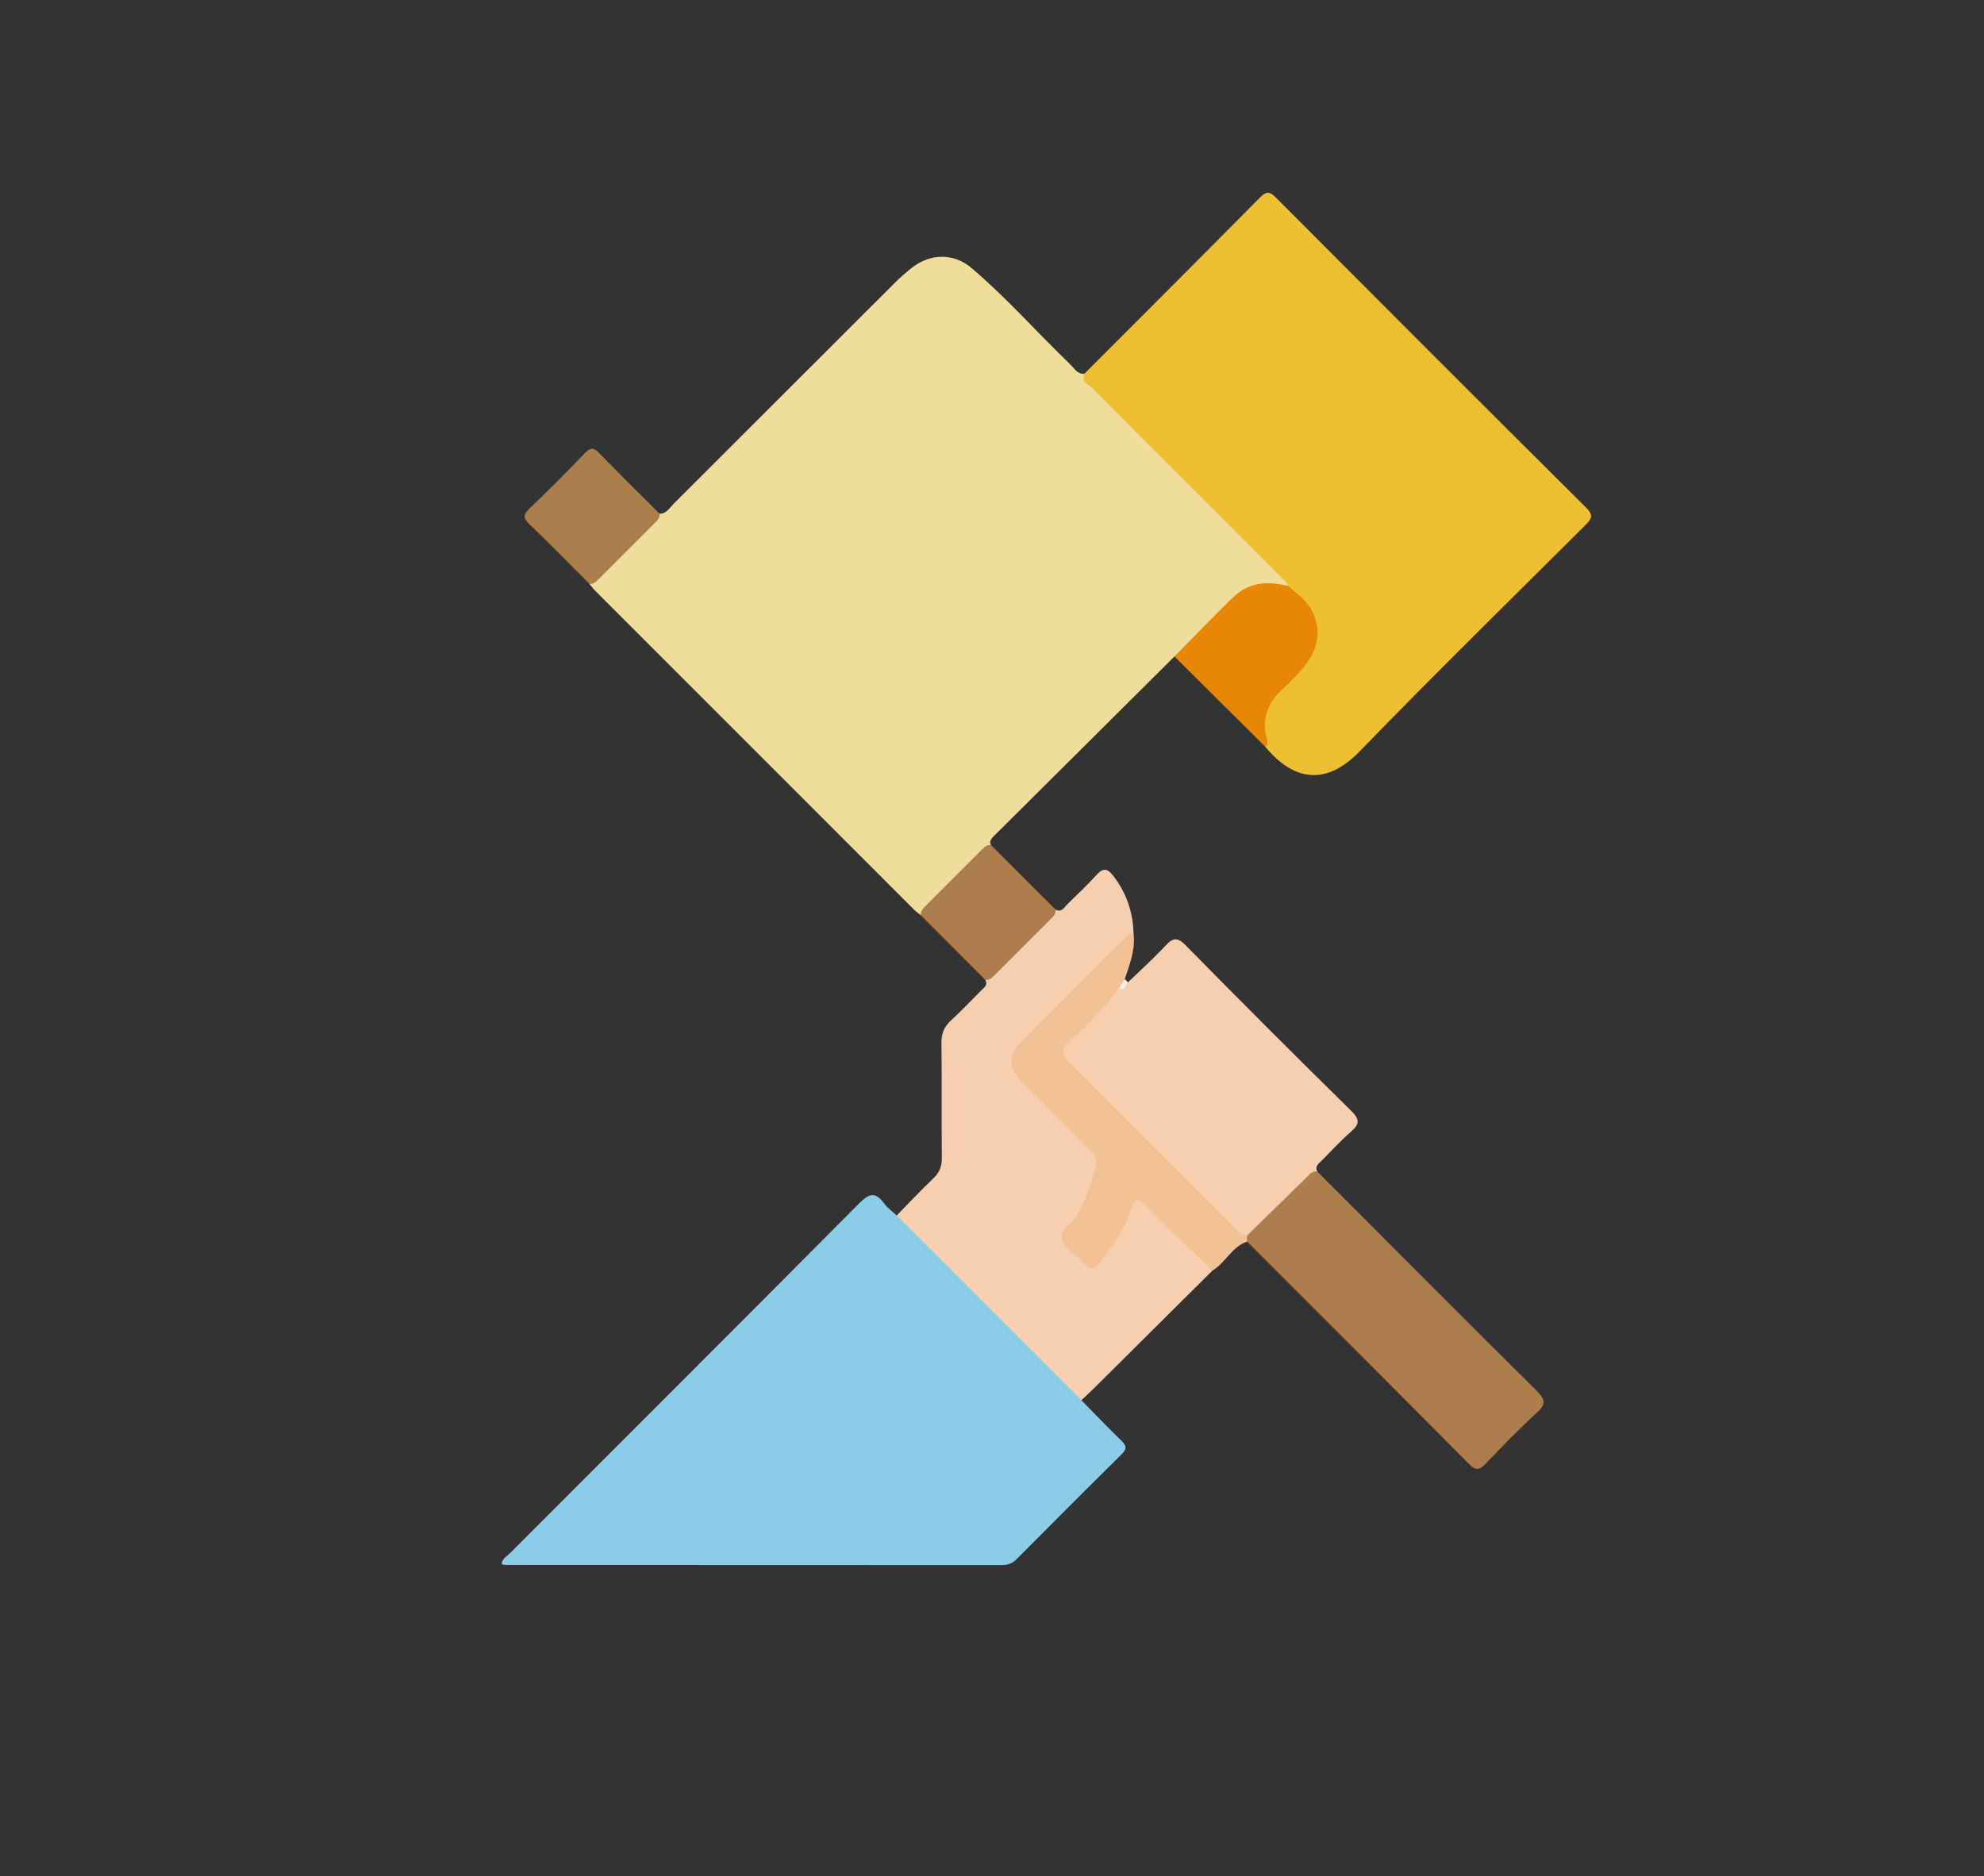 <?xml version="1.0" encoding="utf-8"?>
<!-- Generator: Adobe Illustrator 25.2.1, SVG Export Plug-In . SVG Version: 6.00 Build 0)  -->
<svg version="1.1" id="Capa_1" xmlns="http://www.w3.org/2000/svg" xmlns:xlink="http://www.w3.org/1999/xlink" x="0px" y="0px"
	 viewBox="0 0 2065.5 1953.28" style="enable-background:new 0 0 2065.5 1953.28;" xml:space="preserve">
<rect x="0" y="0" width="2065.5" height="1953.28" fill="#333333" stroke="none"/>
<style type="text/css">
	.st0{fill:#F49540;}
	.st1{fill:#FEE077;}
	.st2{fill:#5EB98D;}
	.st3{fill:#FFD15E;}
	.st4{fill:#50B588;}
	.st5{fill:#BB97C6;}
	.st6{fill:#EAF6F7;}
	.st7{fill:#A882B9;}
	.st8{fill:#D5ECF2;}
	.st9{fill:#F1851C;}
	.st10{fill:#ACDCE7;}
	.st11{fill:#79CADC;}
	.st12{fill:#FFF0AE;}
	.st13{fill:#37BBD4;}
	.st14{fill:#0CB3CE;}
	.st15{fill:#AF6C6D;}
	.st16{fill:#FFFFFF;}
	.st17{fill:#B98180;}
	.st18{fill:#FFF0AD;}
	.st19{fill:#FFD25E;}
	.st20{fill:#EFDD9B;}
	.st21{fill:#EEBF33;}
	.st22{fill:#8BCDE8;}
	.st23{fill:#F5CFAF;}
	.st24{fill:#AD7D4D;}
	.st25{fill:#F2C194;}
	.st26{fill:#E88706;}
	.st27{fill:#AD7E4D;}
	.st28{fill:#FCEEE4;}
	.st29{fill:#E63A51;}
	.st30{fill:#ED6C6E;}
	.st31{fill:#EB5B64;}
	.st32{fill:#EC5F67;}
	.st33{fill:#F39D97;}
	.st34{fill:#F08481;}
	.st35{fill:#EB5B65;}
	.st36{fill:#E0E8F4;}
	.st37{fill:#48578E;}
	.st38{fill:#28386D;}
	.st39{fill:#F0F7FD;}
	.st40{fill:#09090B;}
	.st41{fill:#020203;}
	.st42{fill:#050507;}
	.st43{fill:#A0C9E4;}
	.st44{fill:#0D0F10;}
	.st45{fill:#020304;}
	.st46{fill:#FFFEFF;}
</style>
<g>
	<path class="st0" d="M-1039.21,5032.47c36.7-48.22,36.81-95.23,0.32-144.57c-0.54-2.95-1.81-5.77-1.82-8.81
		c-0.23-55.61-0.52-111.21,0.18-166.81c0.11-9.02,2.73-16.96,13.16-19.22c3.5-0.17,6.99-0.48,10.49-0.49
		c17.61-0.03,21.98,4.43,22.72,21.75c1.86,43.28,22,75.81,60.79,94.52c37.95,18.3,75.94,15.44,110.78-9.15
		c28.75-20.3,43.61-48.87,45.1-84.08c0.8-18.85,4.58-23.03,22.95-23.06c37.09-0.04,74.18,0.32,111.26-0.18
		c14.32-0.19,19.84,6.04,19.77,19.82c-0.24,44.61-0.13,89.21-0.06,133.82c0.03,20.78,4.23,23.13,22.53,12.91
		c37.64-21.01,86.75-17.57,120.14,8.41c36.02,28.03,51.37,73.15,39.65,116.5c-11.25,41.6-47.25,72.44-90.84,79.12
		c-24.32,3.73-47.38,0.02-67.73-12.7c-18.6-11.62-24.47-4.94-24.05,15.06c0.91,42.58,0.33,85.2,0.25,127.8
		c-0.04,20.62-3.09,23.8-23.39,23.85c-43.6,0.12-87.2-0.04-130.8,0.07c-19.99,0.05-22.31,4.25-12.57,21.84
		c36.52,65.99,0.39,145-73.73,161.34c-1.31,0.29-2.42,1.48-3.63,2.26c-13.03,0-26.07,0-39.1,0c-25.14-8.78-49.04-19.39-65.42-41.95
		c-28.05-38.64-30.45-79.22-8.99-121.31c9.44-18.52,7.66-22.29-13.67-22.16c-41.58,0.26-83.17,0.88-124.75,1.15
		c-5.33,0.03-11.08,1.73-15.96-2.15c3.72-4.15,8.81-4.52,13.79-4.61c24.99-0.41,49.99-0.33,74.98-0.05
		c4.47,0.05,9.07,0.22,12.56,3.88c-4.4-5.2-6.39-11.25-6.44-17.99c-0.38-51.49-0.15-102.99-0.13-154.48
		C-1040.88,5039.26-1039.58,5035.94-1039.21,5032.47z"/>
	<path class="st1" d="M-1370.27,3995.13c50.02,9.32,95.02,30.58,137.55,57.74c4.16,9.59-0.32,18.89-1.66,28.02
		c-16.28,110.83,46.56,216.33,141.36,260.39c5.77,2.68,12.52,4.38,14.85,11.59c-4.97,140.09-67.43,245.76-189.13,315.97
		c-5.64,7.26-12.85,12.26-21.34,15.81c-18.45,7.73-37.28,14.31-56.48,19.85c-5.65,1.63-11.5,3.91-17.44,0.64
		c-6.15-5.25-5.62-12.54-5.64-19.48c-0.14-60.14-0.22-120.29,0.02-180.43c0.07-18.18,3.05-20.91,20.96-21.37
		c10.52-0.27,21.05,0.19,31.57-0.17c48.03-1.67,85.41-38.97,85.69-85.38c0.29-48.28-37-87.1-85.62-89.12
		c-33.77-1.4-69.38,22.26-81.19,54.3c-7.21,19.57-8.5,40.01-8.36,60.7c0.13,20.33-2.3,22.55-22.26,22.81
		c-11.02,0.14-22.05,0.1-33.07-0.1c-10.4-0.18-15.64-5.17-15.92-15.67c-0.28-10.52,0.12-21.06-0.3-31.57
		c-1.88-47.39-30.61-81.53-76.17-88.99c-25.04-4.1-47.53,3.32-67.03,19.57c-8.1,6.75-13.94,15.75-22.13,22.41
		c-11.4-0.13-8.54-9.35-8.44-15.1c0.68-37.3,7.45-73.75,20.42-108.59c40.18-107.98,114.68-182.24,222.3-223.35
		C-1395.51,4000.95-1382.63,3999.02-1370.27,3995.13z"/>
	<path class="st2" d="M-886.05,4347.88c-13.88,4.72-27.31,10.82-41.9,13.28c-102.34-33.66-162.53-103.96-182.12-209.56
		c-0.91-4.88-2.4-9.79,0.22-14.62c7.33-4.32,9.57,2.66,12.72,6.26c20.77,23.75,41.12,47.88,61.12,72.29
		c3.5,4.28,6.94,8.59,11.2,12.13c10.26,8.53,18.04,8.7,28.16,0.17c7.68-6.48,13.67-14.6,20.4-22c29.62-32.6,58.62-65.77,88.25-98.36
		c18.52-20.38,36.8-40.97,55.09-61.55c5.02-5.65,9.35-11.96,7.79-20.29c-2.68-14.26-18.18-19.16-30.38-8.87
		c-16.13,13.61-28.75,30.68-42.84,46.26c-33.58,37.13-66.28,75.06-100.48,111.64c-9.89,10.58-14.28,10.65-23.9-1.05
		c-22.27-27.08-46.01-52.96-67.19-80.88c-6.64-8.75-18.11-12.43-22.06-23.34c6.16-7.2,7-16.49,9.62-25.03
		c25.53-83.33,79.74-139.6,160.63-170.84c3.68-1.42,7.94-1.58,10.86-4.77c83.51,20.02,143.33,69.45,176.9,148.04
		c33.68,78.85,25.65,156.21-16.13,230.5c-0.68,11.27-9.38,18.07-14.79,26.72c-23.39,29.8-52.06,53.2-85.74,70.45
		C-875.38,4346.88-880.13,4350.31-886.05,4347.88z"/>
	<path class="st3" d="M-1370.27,3995.13c-2.66,6.09-8.94,6.1-13.9,7.63c-126.73,39.19-209.49,122.15-248.51,248.89
		c-8.83,28.68-13.28,58.03-14.09,87.97c-0.12,4.38-1.11,9.07,2.12,12.98c3.21,3.88,0.81,7.61-0.52,11.19
		c-11.72,31.5-8.2,60.66,13.06,87.21c2.81,3.51,5.03,7.43,6.95,11.5c17.38,53.94,47.4,100.18,86.13,141.09
		c3.09,3.26,6.15,6.59,9.96,9.08c0.91,0.59,1.83,0.76,3.98-0.1c1.31-16.85,0.39-34.25,0.57-51.62c0.2-20.03-0.45-40.07,0.41-60.07
		c0.19-4.45-3.21-13.18,7.42-12.12c3.96,5.17,3.87,11.28,3.89,17.26c0.15,60.53,0.17,121.06,0,181.59c-0.01,4.5-0.24,9.01-1.8,13.3
		c-2.03,4.86-6.17,7-10.85,5.82c-30.36-7.61-60.76-15.23-86.27-34.9c-27.2-16.9-54.13-34.23-77.28-56.62
		c-63.35-61.26-101.04-135.1-111.69-223.12c-22.83-188.55,108.06-364.05,293.47-397.72
		C-1461.44,3986.07-1415.87,3985.85-1370.27,3995.13z"/>
	<path class="st4" d="M-930.87,3868.74c3.51,8.26-4.63,6.35-7.39,7.34c-68.11,24.56-117.06,70.03-148.26,135.01
		c-7.34,15.28-12.59,31.39-15.63,48.03c-1.15,6.32-3.03,10.33-9.71,10.96c-1.8,2.56-4.73,3.43-7.24,4.95
		c-14.28,8.61-16.25,19.53-6.86,33.4c6.12,9.05,16.88,15.23,17.54,27.74c6.76,57.97,27.88,109.1,68.9,151.84
		c30.36,31.64,65.3,55,107.22,67.83c2.87,0.88,3.9,2.74,4.35,5.33c-45.73,11.71-90.98,9.31-135.88-4.47
		c-4.72-1.45-9.55-2.56-14.33-3.83c-47.96-20.26-88.28-50.44-117.53-93.81c-42.56-63.11-55.28-131.98-37.02-206.2
		c27.55-93.73,87.37-155.77,181.76-182.54C-1011.41,3859.1-971.04,3858.3-930.87,3868.74z"/>
	<path class="st5" d="M-786.62,4271.32c5.51-8.01,11.02-16.02,16.52-24.03c46.08,0.11,92.16,0.2,138.24,0.35
		c22.88,0.08,28.82,5.86,28.83,28.07c0.03,75.64,0.03,151.29,0,226.93c-0.01,21.88-5.56,27.46-27.45,27.43
		c-48.08-0.07-96.16-0.27-144.24-0.42c-14.25-5.55-16.4-17.62-16.47-30.73c-0.21-37.05-0.06-74.1-0.08-111.15
		c-0.02-29.54,0.11-59.08-0.07-88.62C-791.41,4289.53-790.45,4280.21-786.62,4271.32z"/>
	<path class="st6" d="M-1319.52,4812.68c11.43,0.19,22.74,0.66,32.95,7c12.15,7.56,14.5,20.36,14.88,32.36
		c0.88,27.8,3.69,55.8-1.56,83.45c-4.83,25.48-11.65,30.78-36.87,30.81c-2.99,0-5.99,0.01-8.98,0.01c-3.05,2.88-6.83,4.29-10.86,4.3
		c-42.73,0.1-85.48,2.06-128.19-1.01c-18.69-6.86-27.15-20.86-27.46-40.19c-0.41-25.39-0.36-50.79-0.06-76.18
		c0.29-24.6,7.78-34.64,31.14-43.17c8.02-1.99,16.2-1.51,24.35-1.44c7.25-0.44,14.5-0.17,21.75-0.06
		c14.81-0.45,29.62-0.39,44.43-0.06C-1349.15,4809.58-1333.7,4804.45-1319.52,4812.68z"/>
	<path class="st7" d="M-786.62,4271.32c0.03,74.84,0.33,149.69-0.15,224.53c-0.08,13.28,2.45,24.51,12.05,33.81
		c-28.98,0.15-57.96,0.43-86.93,0.39c-17.61-0.02-23.9-6.53-23.95-24.75c-0.12-46.48-0.03-92.96-0.06-139.44
		c0-5.99-0.25-11.98-0.38-17.98C-846.56,4330.6-814.02,4304.3-786.62,4271.32z"/>
	<path class="st8" d="M-1454.32,4814.19c-21.02,7.41-27.02,16-27.05,38.89c-0.03,22.96,0.96,45.97-0.3,68.86
		c-1.06,19.37,5.23,33.89,21.33,44.35c-3.34,3.72-7.86,4.03-12.36,4.08c-25.88,0.26-51.75,0.25-77.63,0.02
		c-4.6-0.04-8.89-0.99-12.49-4.09c-6.01,0.01-12.04,0.31-18.03-0.03c-15.36-0.86-26.58-11.54-26.79-26.93
		c-0.45-33.07-0.39-66.15,0-99.22c0.15-12.89,14.13-25.18,29.57-27c5.45-0.64,11-0.43,16.51-0.61c14.12-7.81,29.4-2.88,44.13-4.01
		c14.98-0.36,29.95-0.42,44.94,0.01C-1465.95,4808.89-1458.72,4807.04-1454.32,4814.19z"/>
	<path class="st9" d="M-1027.37,4693.05c-7.86,5.48-9.02,13.34-8.98,22.29c0.23,52.3,0.17,104.6,0.02,156.9
		c-0.01,5.25,1.95,11.05-2.56,15.65c-24.79-25.04-54.26-38.27-90.01-36.02c-13.2,0.83-19.35-5.91-19.34-18.87
		c0.03-41.02-0.04-82.05,0.07-123.07c0.03-11.26,4.94-17.63,17.29-17.48C-1096.38,4692.89-1061.87,4692.88-1027.37,4693.05z"/>
	<path class="st9" d="M-1039.21,5032.47c4.9,4.45,2.87,10.33,2.88,15.59c0.15,48.57,0.08,97.14,0.1,145.71
		c0,6.93-0.97,14.04,6.11,22.29c-37,0-71.27,0-105.54,0c-9.55-0.94-12.39-7.53-12.42-15.69c-0.13-38.59-0.15-77.18,0.06-115.77
		c0.06-10.95,5.99-16.68,17.17-16C-1094.64,5070.83-1064.48,5057.89-1039.21,5032.47z"/>
	<path class="st10" d="M-1562.8,4966.3c34.16,0,68.32-0.01,102.47-0.01c47.08,0.01,94.15,0.02,141.23,0.03
		c0.06,22.94,0.16,45.88,0.18,68.82c0.02,22.75-4.23,27.05-26.7,27.31c-3.99,0.04-7.97,0.26-11.95,0.39
		c-29.54,1.96-59.11,0.92-88.66,0.61c-13.37-0.14-19.52-6.53-21.07-20.63c-1.64-14.97-0.58-30.05-0.69-45.09
		c-0.18-23.63-0.14-23.67-23.11-23.74c-17.54-0.05-35.09,0.11-52.63-0.08c-6.45-0.07-13.17,0.47-18.51-4.45
		C-1562.44,4968.4-1562.62,4967.35-1562.8,4966.3z"/>
	<path class="st11" d="M-1562.25,4969.46c28.54-0.06,57.09,0.29,85.62-0.39c10.69-0.26,13.92,3.44,13.54,13.8
		c-0.68,18.5-0.33,37.05-0.15,55.58c0.17,17.73,3.61,21.1,21.01,21.14c23.03,0.06,46.07-0.08,69.1,0.09
		c5.3,0.04,11.17-1.78,15.55,3.16c0,0-0.6-0.32-0.6-0.32c-4.79,4.47-10.83,4.7-16.82,4.7c-24.38,0.02-48.77,0.51-73.15-0.22
		c-19.49,0.7-38.99,0.26-58.48,0.24c-6.03-0.01-12.06-0.33-16.95-4.66c-38.97-0.42-39-0.42-38.95-39.01
		C-1562.52,5005.52-1562.35,4987.49-1562.25,4969.46z"/>
	<path class="st12" d="M-1319.52,4812.68c-14.59,0.12-29.18,0.23-43.78,0.35c-2.36-2.02-4.36-4.55-4.44-7.58
		c-0.91-32.88-3.38-65.8,1.38-98.61c1.02-1.94,2.62-2.77,4.79-2.5c33.03-7.57,64.87-18.31,94.29-35.49
		C-1285.27,4716.58-1303.7,4764.15-1319.52,4812.68z"/>
	<path class="st1" d="M-1517.66,4812.59c-14.63-0.02-29.26-0.05-43.89-0.08c-15.53-43.09-31.09-86.18-46.59-129.29
		c-1.35-3.74-2.38-7.59-3.56-11.39c30.51,12.54,60.49,26.6,93.2,32.95c0.79,0.58,1.58,1.15,2.37,1.72c2.97,4.37,3.2,9.4,3.24,14.39
		c0.21,25.46,0.24,50.92-0.01,76.38C-1512.96,4802.81-1513.44,4808.31-1517.66,4812.59z"/>
	<path class="st13" d="M-1448.37,5062.76c30.06-0.08,60.13-0.17,90.19-0.25c0.09,10.95-0.58,21.96,0.42,32.82
		c3.62,39.18-21.84,62.51-60.3,57.8c-24.7-9.93-34.55-23.8-34.24-51.09C-1452.15,5088.94-1456.05,5075.19-1448.37,5062.76z"/>
	<path class="st14" d="M-1448.37,5062.76c0.02,9.41,0.9,18.9-0.09,28.2c-2.88,27.29,6.67,48.09,30.39,62.17
		c-20.49,0.09-40.99,0.83-61.45,0.11c-25.45-0.9-43.5-20.16-43.92-45.67c-0.25-14.99-0.11-30-0.15-44.99
		C-1498.51,5062.63-1473.44,5062.7-1448.37,5062.76z"/>
	<path class="st15" d="M-1361.58,4704.33c-0.65,0.19-1.31,0.38-1.97,0.56c-4.38,4.43-9.84,6.5-15.84,7.84
		c-24.94,5.58-30.97,1.07-31-23.96c-0.08-58.46,0.02-116.92-0.09-175.39c-0.01-6.31,1.66-13.19-4.24-18.16
		c-14.14-5.11-28.65-2.2-42.97-2.03c-8.89,0.11-9.74,7.08-9.88,13.87c-0.35,17.46-0.06,34.92-0.15,52.38
		c-0.19,33.92,0.42,67.84-0.28,101.75c-0.52,15.43,1.63,30.94-1.49,46.28c-0.65,1.72-1.69,3.19-3.07,4.4
		c-16.15,5.03-31.16,2.91-44.85-7.28c0,0-1.09,0.17-1.09,0.17c0.26-70.45,0.53-140.89,0.66-211.34c0-1.61-1.69-3.23-2.59-4.84
		c-41.67,9.65-90.97,2.95-108.1-25.68c-11.86-15.42-22.78-31.16-26.03-51.15c-3.42-21.02,1.14-40.37,9.93-59.17
		c20.8-32.75,50.15-50.82,89.31-46.61c39.52,4.24,65.99,26.98,78.45,64.95c6.04,18.42,5,37.73,3.95,56.66
		c-0.72,13,3.91,16.57,16.11,15.46c10.94-0.99,22.12-1.07,33.04,0.01c13.09,1.3,16.19-4.09,15.47-16.17
		c-0.82-13.94-0.43-27.94,1.49-41.97c6.44-47,48.6-83.28,93.76-79.92c52.03,3.87,88.64,44.1,87.42,96.08
		c-1.09,46.57-41.13,85.82-88.73,86.82c-12.53,0.26-25.08,0.4-37.59-0.06c-7.98-0.29-11.73,1.62-11.68,10.7
		c0.32,65.67,0.16,131.34,0.27,197.02C-1363.37,4698.49-1362.2,4701.41-1361.58,4704.33z"/>
	<path class="st16" d="M-1108.42,4136.16c-6.24-7.78-12.34-15.66-18.73-23.31c-17.1-20.45-11.08-37.42,15.3-42.78
		c10.07,3.19,16.34,10.95,22.76,18.65c23.08,27.66,46.64,54.92,69.23,82.97c7.82,9.71,11.91,8.81,19.79-0.15
		c42.62-48.48,85.93-96.36,129.02-144.43c3.67-4.1,7.32-8.25,11.25-12.09c10.55-10.28,22.47-11.19,32-2.64
		c9.39,8.42,10.01,20.76,0.79,32.24c-7.19,8.97-15.19,17.29-22.87,25.86c-45.75,51.06-91.42,102.19-137.31,153.12
		c-18.77,20.84-29.34,20.46-47.38-0.74C-1059.18,4193.97-1083.81,4165.07-1108.42,4136.16z"/>
	<path class="st1" d="M-1628.53,4462.92c26.44,23.56,58.26,27.36,91.79,25.13c5.4-0.36,10.87,0.34,16.3,0.54
		c0,43.91,0,87.83,0,131.74c-1.27,0.69-2.54,1.38-3.81,2.07C-1573.11,4578.87-1608.88,4526.39-1628.53,4462.92z"/>
	<path class="st17" d="M-1409.19,4488.08c5.09,4.37,2.92,10.28,2.94,15.5c0.14,63.53,0.07,127.05,0.08,190.58
		c0,16.87,2.65,18.96,19.31,15.51c7.77-1.61,15.55-3.19,23.32-4.79c0.08,36.04,0.16,72.09,0.24,108.13
		c-15.06-0.1-30.12-0.19-45.18-0.29c-5.08-4.38-5.34-10.43-5.35-16.39c-0.05-27.24-0.59-54.49,0.24-81.73
		c-0.37-8.72-0.35-17.44,0-26.16c-0.93-61.15-0.29-122.29-0.33-183.43C-1413.92,4499-1413.67,4492.92-1409.19,4488.08z"/>
	<path class="st18" d="M-1409.12,4713.3c0.21,33.15,0.42,66.29,0.64,99.44c-7.21,0.09-14.43,0.18-21.65,0.27
		c-9.64-9.67-11.62-22.96-16.4-34.91c-6.88-17.16-12.94-34.64-19.13-52.06c-2.81-7.92-2.88-15.12,8.23-16.43
		C-1441.27,4710.15-1424.71,4705.37-1409.12,4713.3z"/>
	<path class="st1" d="M-1460.32,4713.4c-9.35,3.61-2.23,9.24-0.91,13.07c10.03,28.96,20.65,57.72,31.09,86.55
		c-8.06,0.39-16.12,0.78-24.18,1.17c-6.16-0.54-12.32-1.08-18.48-1.62c-0.81-1.83-0.53,0.75-0.85-1.19
		c-5.48-33.67-6.35-67.33,0.61-100.93l0.98,0.29C-1467.26,4707.73-1462.71,4705.81-1460.32,4713.4z"/>
	<path class="st17" d="M-1473.04,4710.45c0.08,34.04,0.16,68.08,0.24,102.12c-14.96,0.01-29.91,0.02-44.87,0.02
		c0.08-35.99,0.16-71.99,0.25-107.98C-1502.8,4707.9-1488.29,4711.98-1473.04,4710.45z"/>
	<path class="st1" d="M-1409.19,4488.08c0.02,67.12,0.04,134.24,0.05,201.36c-2.34,2.33-5.39,3.19-8.23,2.04
		c-19.25-7.81-39.57-13.65-54.76-29.11c-0.17-54.47-0.19-108.95-0.66-163.42c-0.07-8.47,2.61-11.39,11.12-11.12
		C-1444.19,4488.38-1426.68,4488.05-1409.19,4488.08z"/>
	<path class="st1" d="M-1334.24,4442.79c-29.25,0.07-29.2,0.07-29.28-28.83c-0.03-10.02-0.19-20.02,2.58-29.81
		c6.03-21.33,28.58-36.86,49.01-33.66c25.51,4,42.4,24.09,41.21,49.02c-1.06,22.11-20.19,41.73-42.48,43.2
		C-1320.19,4443.17-1327.23,4442.79-1334.24,4442.79z"/>
	<path class="st1" d="M-1551.15,4442.85c-12.07,0.51-27.61,0.97-40.87-9.55c-17.45-13.84-23.19-35.13-14.66-55.06
		c7.63-17.84,29.41-30.68,47.27-27.87c23.04,3.63,39.83,21.33,41.45,44.82c0.83,11.96-0.34,24.05,0.39,36.03
		c0.57,9.42-3.02,12.6-12.05,11.74C-1535.57,4442.39-1541.63,4442.85-1551.15,4442.85z"/>
	<path class="st19" d="M-1472.12,4662.37c15.9,7.52,31.81,15.01,47.69,22.57c4.87,2.32,9.53,5.27,15.3,4.51
		c0,7.95,0.01,15.91,0.01,23.86c-17.07,0.03-34.13,0.06-51.2,0.09c-3.2-4.04-7.67-2.45-11.74-2.66
		C-1472.08,4694.61-1472.1,4678.49-1472.12,4662.37z"/>
</g>
<g>
	<path class="st20" d="M686.68,534.86c7.13,0.03,10.23-5.94,14.35-10.05c76.75-76.58,153.37-153.29,230.1-229.89
		c5.69-5.68,11.74-11.06,18.05-16.03c19.33-15.2,43.52-15.76,62.46,0.33c36.54,31.05,68.22,67.17,102.75,100.34
		c4.18,4.02,7.2,10.17,14.53,9.54c4.64,6.6,9.98,12.56,15.7,18.27c62.04,61.92,124.06,123.86,185.85,186.02
		c4.79,4.82,13.26,8.39,10.1,18c-33.27-5.28-56.1,11.55-77.19,34.53c-12.41,13.53-23.97,28.5-40.7,37.57
		c-62.74,62.42-125.46,124.85-188.25,187.22c-2.7,2.69-4.67,5.18-2.85,9.08c-23.31,25.38-47.63,49.75-73.05,73.02
		c-2.31-1.91-4.8-3.65-6.91-5.76C840.87,836.33,730.13,725.59,619.42,614.82c-2.11-2.11-3.85-4.6-5.76-6.91
		C636.93,582.5,661.3,558.17,686.68,534.86z"/>
	<path class="st21" d="M1341.02,610.17c-1.97-5.53-6.8-8.68-10.67-12.56c-64.59-64.7-129.29-129.29-193.79-194.08
		c-3.79-3.8-11.32-6.38-7.62-14.44c61.04-61.14,122.21-122.16,182.95-183.6c6.95-7.03,10.39-5.83,16.67,0.47
		c107.36,107.72,214.83,215.33,322.71,322.53c8.63,8.58,5.14,12.35-1.38,18.84c-78.4,78.08-157.4,155.6-234.45,234.99
		c-32.81,33.81-66.51,33.46-98.31-5c-8.35-24.58-3.17-45.53,16.28-63.07c8.61-7.77,16.51-16.29,23.32-25.8
		c15.86-22.15,14.51-43.18-4.11-62.82C1348.17,620.95,1342.31,617.25,1341.02,610.17z"/>
	<path class="st22" d="M1125.82,1457.79c13.8,14.04,27.34,28.33,41.51,41.99c5.64,5.44,5.97,8.79,0.19,14.49
		c-36.66,36.18-73.01,72.66-109.32,109.19c-4.26,4.28-8.82,5.94-14.78,5.93c-172.69-0.12-345.37-0.11-518.06-0.16
		c-0.91,0-1.83-0.51-3.05-0.87c0.34-5.79,5.43-8.11,8.74-11.42c121.31-121.48,242.87-242.71,363.84-364.53
		c10.61-10.69,16.91-11.08,25.56,0.5c3.57,4.78,8.66,8.42,13.06,12.57c7.01,0.02,10.45,5.6,14.6,9.75
		c56.06,55.91,112.05,111.9,167.96,167.96C1120.22,1447.34,1125.81,1450.78,1125.82,1457.79z"/>
	<path class="st23" d="M1125.82,1457.79c-64.1-64.1-128.2-128.21-192.3-192.31c12.7-12.95,25.12-26.2,38.23-38.72
		c6.36-6.07,8.85-12.48,8.76-21.26c-0.4-39.82,0.14-79.65-0.4-119.47c-0.13-9.97,2.81-17.13,10.06-23.76
		c10.79-9.85,20.81-20.53,31.12-30.89c3.07-3.08,7.55-5.65,4.49-11.21c23.66-25.11,48.1-49.44,73.14-73.17
		c6.42,3.34,8.93-2.33,12.24-5.57c10.44-10.19,21.07-20.23,30.86-31.02c6.76-7.45,11.38-5.74,16.75,1.15
		c13.75,17.63,20.68,37.59,21.32,59.84c-32.98,34.85-67.68,67.99-101.34,102.16c-4.25,4.32-8.77,8.39-12.58,13.11
		c-12.02,14.9-11.71,24.51,1.89,38.34c21.6,21.97,43.29,43.85,65.4,65.3c9.37,9.09,12.33,18.61,8.81,31.33
		c-5.85,21.15-13.11,41.51-27.75,58.28c-5.52,6.33-5.34,11.08,0.65,16.71c23.86,22.45,18.76,28.04,41.2-3.76
		c8.5-12.05,14.17-25.57,19.67-39.17c2.62-6.49,7.58-11.38,13.74-5.46c25.01,24.01,51.69,46.45,72.39,74.65
		c-40.7,40.46-81.39,80.93-122.12,121.37C1135.41,1448.88,1130.57,1453.29,1125.82,1457.79z"/>
	<path class="st23" d="M1174.33,1022.72c13.03-12.62,26.54-24.79,38.91-38.04c7.64-8.18,12.19-9.58,21.07-0.56
		c56.98,57.93,114.42,115.41,172.38,172.36c9.52,9.35,8.52,14.27-0.63,22.16c-10.67,9.21-20.15,19.8-30.14,29.79
		c-3.12,3.12-7.42,5.77-4.45,11.29c-23.46,23.68-48.13,46.07-72.82,68.45c-7.82,1.59-12.01-4.1-16.52-8.61
		c-56.68-56.51-113.29-113.09-169.8-169.78c-12.56-12.6-12.71-15.91,0.1-28.38c17.32-16.86,33.31-34.94,49.65-52.67
		C1167.7,1029.9,1169.69,1023.61,1174.33,1022.72z"/>
	<path class="st24" d="M1298.15,1286.53c20.69-20.24,41.37-40.49,62.07-60.73c3.16-3.09,5.9-7.03,11.25-6.08
		c75.96,76.08,151.73,152.36,228.11,228.02c9.48,9.39,9.97,14.4,0,23.46c-18.28,16.62-35.44,34.5-52.57,52.34
		c-6.3,6.56-10.04,8.35-17.64,0.67c-76.73-77.45-153.93-154.44-231-231.56C1296.91,1290.65,1296.87,1288.61,1298.15,1286.53z"/>
	<path class="st25" d="M1298.15,1286.53c0.07,2.04,0.15,4.08,0.22,6.12c-16.02,5.36-22.51,22.11-36.2,30.25
		c-22.7-22.21-45.82-44.03-67.91-66.83c-9.42-9.72-13.37-8.62-17.2,3.83c-6.15,20.02-18.28,36.79-30.78,53.27
		c-5.66,7.46-10.9,10.99-18.59,1.44c-6.93-8.6-19.2-14.73-22.23-24.16c-3.38-10.51,11.56-16.48,16.53-26
		c8.5-16.24,14.09-33.32,18.61-50.91c2.07-8.06-2.3-13.21-7.57-18.42c-22.98-22.71-45.8-45.58-68.57-68.5
		c-14.33-14.42-16.14-26.59-2.32-40.89c36.81-38.12,74.75-75.16,112.36-112.51c1.24-1.24,3.71-1.24,5.6-1.82
		c2.2,16.99-3.96,32.4-9.1,48c-1.17,3.68-0.92,8.28-6.11,9.33c-14.9,21.53-33.84,39.41-52.62,57.33
		c-7.85,7.49-7.09,11.98,0.26,19.26c58.02,57.49,115.65,115.38,173.44,173.09C1289.45,1281.89,1292.3,1286.52,1298.15,1286.53z"/>
	<path class="st26" d="M1341.02,610.17c10.41,8.69,21.61,16.7,26.87,29.96c9.78,24.64-0.39,43.98-16.73,61.5
		c-5.84,6.26-11.94,12.31-18.16,18.19c-14.05,13.27-18.9,29.25-14.48,47.98c0.83,3.52,2.29,6.8-1.4,9.51
		c-31.47-31.28-62.94-62.55-94.42-93.83c20.18-20.46,40.04-41.24,60.64-61.27C1299.74,606.26,1319.77,604.51,1341.02,610.17z"/>
	<path class="st27" d="M686.68,534.86c0.4,4.58-2.63,7.29-5.48,10.14c-19.15,19.12-38.28,38.25-57.4,57.4
		c-2.85,2.85-5.57,5.86-10.14,5.5c-20.7-20.7-41.13-41.69-62.27-61.95c-6.75-6.47-6.91-10.1-0.05-16.63
		c19.74-18.79,38.92-38.18,57.86-57.79c5.57-5.76,8.87-5.7,14.42,0.02C644.36,492.93,665.62,513.8,686.68,534.86z"/>
	<path class="st24" d="M1098.93,947c0.43,3.94-1.79,6.56-4.35,9.11c-19.92,19.87-39.81,39.76-59.68,59.68
		c-2.55,2.56-5.17,4.8-9.11,4.38c-22.41-22.45-44.81-44.9-67.23-67.36c-0.35-4.58,2.66-7.29,5.51-10.14
		c19.15-19.12,38.28-38.25,57.4-57.39c2.85-2.85,5.56-5.88,10.14-5.49C1054.04,902.19,1076.48,924.6,1098.93,947z"/>
	<path class="st28" d="M1164.89,1028.73c2.04-3.11,4.07-6.22,6.11-9.33c1.11,1.1,2.22,2.21,3.33,3.32
		C1171.61,1025.39,1171.55,1032.23,1164.89,1028.73z"/>
</g>
<g>
	<path class="st29" d="M5951.22,3543.77c-8.02,0-16.04,0-24.06,0c-5.27-4.78-6.51-11.05-6.54-17.76
		c-0.32-72.17-0.4-144.34,0.07-216.51c0.03-3.98,0.04-8.05,2.01-11.7c3.49-8.31,10.76-9.7,18.56-9.9
		c61.25-1.55,119.98-14.66,176.22-38.78c51.98-22.3,98.66-52.62,140.03-91.44c43.56-40.88,79.53-87.33,105.98-140.81
		c25.95-52.47,42.23-107.9,48.02-166.34c13.36-134.8-23.26-255.29-108.34-359.56c-81.22-99.53-187.17-157.5-315.07-174.87
		c-16.88-2.29-34.08-0.16-50.66-5.09c-5.89-1.75-11.64-3.12-14.85-9.07c-2.22-5.26-1.99-10.83-2.01-16.3
		c-0.27-69.59-0.19-139.18-0.05-208.77c0.01-4.99-0.08-10.03,1.53-14.84c2.61-11.35,11.63-10.46,20.24-10.66
		c63.1-1.47,124.65,8.96,185.12,25.65c108.34,29.91,204.69,82.31,289.83,155.83c76.08,65.7,136.5,143.46,181.44,233.07
		c29.5,58.83,51.12,120.69,63.44,185.53c4.77,25.1,4.45,50.69,6.55,76.05c0.28,3.39-1.09,7.04,1.49,10.1c0,6.02,0,12.03,0,18.05
		c-2.41,7.02-2.41,14.04,0,21.06c0,16.04,0,32.09,0,48.13c-2.38,6.02-2.38,12.03,0,18.05c0,7.02,0,14.04,0,21.06
		c-3.49,21.66-2.5,43.7-5.4,65.39c-7.35,54.94-23.53,107.43-45.08,158.31c-33.67,79.49-78.86,151.51-137.06,215.66
		c-103.69,114.27-230.53,188.86-379.73,226.65c-34.24,8.67-69.08,10.18-103.97,12.36c-4.88,0.3-10-1.54-14.61,1.46
		c-5.01,0-10.03,0-15.04,0C5963.25,3541.39,5957.23,3541.39,5951.22,3543.77z"/>
	<path class="st30" d="M5863.98,3543.77c-20.58-8.26-42.81-7.3-64.19-11.11c-168.86-30.06-311-108.55-425.97-235.38
		c-99.61-109.89-160.51-239.05-182.2-385.65c-23.41-158.24,0.71-309.4,74.22-452.09c8.31-1.65,12.93,4.26,17.84,9.08
		c23.62,23.15,47.27,46.31,70.14,70.19c17.59,18.36,37.34,24.79,62.35,19.06c21.9-5.02,44.23-8.29,66.4-12.13
		c6.25-1.08,12.97-2.71,18.64,2.34c3.68,6.86,0.04,12.68-2.98,18.34c-30.51,57.13-50.56,117.81-56.8,182.19
		c-6.02,62.03-1.46,123.6,15.88,184c24.46,85.18,67.87,159.14,132.05,219.9c73.86,69.92,161.66,113.22,262.42,129.27
		c20.22,3.22,40.53,5.97,61.09,6.1c4.03,0.02,8.03,0.36,11.46,2.88c1.33,1.02,2.23,2.33,2.72,3.93
		c0.03,83.03,0.06,166.06,0.09,249.08c-2.01,0-4.01,0-6.02,0c-5.79-3.17-12.04-0.74-18.03-1.51c-6,0.76-12.26-1.66-18.06,1.51
		C5878.02,3543.77,5871,3543.77,5863.98,3543.77z"/>
	<path class="st31" d="M6670.15,2776.71c-4.13-7.02-4.74-14.04,0-21.06C6670.15,2762.67,6670.15,2769.69,6670.15,2776.71z"/>
	<path class="st32" d="M6670.15,2842.89c-4.44-6.02-4-12.03,0-18.05C6670.15,2830.85,6670.15,2836.87,6670.15,2842.89z"/>
	<path class="st33" d="M5885.04,3543.77c5.31-5.09,11.89-2.23,17.91-2.86c2.12,0.85,2.16,1.8,0.14,2.86
		C5897.07,3543.77,5891.06,3543.77,5885.04,3543.77z"/>
	<path class="st34" d="M5903.09,3543.77c-0.01-0.96-0.06-1.91-0.14-2.86c6.18,0.2,12.69-1.68,18.19,2.86
		C5915.12,3543.77,5909.1,3543.77,5903.09,3543.77z"/>
	<path class="st35" d="M5951.22,3543.77c6.02-3.99,12.03-4.51,18.05,0C5963.25,3543.77,5957.23,3543.77,5951.22,3543.77z"/>
	<path class="st36" d="M5927.28,2304.76c93.27,2.53,181.02,25.02,260.06,75.58c130.16,83.26,207.58,201.96,229.26,354.82
		c36.46,257.05-140.28,501.43-395.64,550.32c-31.1,5.95-62.34,8.75-93.9,9.21c0,0,0.22-1.19,0.22-1.19
		c-8.36-6-6.67-15.09-6.71-23.34c-0.27-61.9-0.31-123.81,0.02-185.71c0.07-13.73-0.99-26.69-9.3-38.15
		c1.9-6.65,7.16-7.33,12.83-7.24c55.88-0.41,106.71-16.22,150.15-51.93c57.14-46.98,88.62-106.95,90.31-181.95
		c1.48-65.57-20.68-122.43-65.11-169.2c-42.03-44.23-94.76-69.57-156.66-73.42c-6.84-2.18-14.14-3.42-19.19-9.31
		c-3.9-6.41-3.05-13.6-3.08-20.52c-0.23-68.16-0.18-136.32-0.05-204.48c0.01-6.48-0.32-13.09,2.83-19.14
		C5924.22,2307.27,5925.54,2305.82,5927.28,2304.76z"/>
	<path class="st30" d="M5927.28,2304.76c-0.08,0.76-0.19,1.51-0.33,2.26c-3.9,5.48-9.53,6.68-15.84,6.8
		c-76.49,1.38-147.94,21.88-215.6,56.83c-6.09,3.14-12.12,7.55-19.75,4.92c-7.4-5.91-4.53-13.74-3.29-20.82
		c4.04-23.15,8.15-46.29,12.6-69.37c4.07-21.06-0.48-39.23-16.64-54.71c-24.6-23.57-48.42-47.97-72.35-72.22
		c-5.13-5.2-11.77-9.96-9.96-18.96c76.16-39.71,156.92-64.64,242.02-75.92c32.81-4.35,65.69-6.85,98.79-6.18
		C5927.05,2139.83,5927.17,2222.3,5927.28,2304.76z"/>
	<path class="st37" d="M5280.38,2217.38c35.24-7.02,56.11-28.4,63.39-63.38c10.51-2.94,15.39,5.48,21.09,11.14
		c48.04,47.67,95.98,95.43,143.61,143.5c49.38,49.83,100.16,98.26,148.18,149.43c1.34,1.43,3.51,1.91,5.15,3.08
		c42.61,44.78,87.57,87.25,130.52,131.71c39.9,39.1,79.02,78.99,118.84,118.18c7.04,6.93,11.49,16.49,21.05,20.87
		c10.45,10.67,21.93,20.44,31.25,32.07c13.14,16.4,19.99,35,10.33,55.48c-8.78,18.62-22.74,31.25-44.93,31.32
		c-19.63,0.94-34.25-8.9-47.34-22.06c-53.94-54.25-108.66-107.73-161.96-162.62c-36.99-35.72-72.85-72.58-109.34-108.81
		c-7.44-7.39-15.13-14.51-22.68-21.78c-2.64-7-9.47-10.06-14.33-14.94c-93.86-94.11-187.94-188-281.77-282.14
		C5285.79,2232.75,5277.42,2227.86,5280.38,2217.38z"/>
	<path class="st38" d="M5658.86,2463.82c-7.32-0.71-10.87-6.75-15.35-11.23c-95.56-95.43-191.03-190.94-286.55-286.4
		c-4.23-4.23-8.79-8.13-13.19-12.19c15.06-41.11,29.11-82.63,45.5-123.21c12.46-30.84,49.67-36.65,74.4-12.46
		c36.79,35.97,72.86,72.66,109.29,109c4.22,4.21,8.76,8.1,13.16,12.14c29.42,29.8,58.31,60.16,88.48,89.19
		c16.98,16.34,21.56,34.61,17.14,56.94c-5.8,29.3-10.6,58.79-15.84,88.19c0.77,1.28,2.18,2.56,2.19,3.86
		c0.01,28.91-4.39,57.03-15.48,83.89C5662.05,2462.92,5660.23,2463.25,5658.86,2463.82z"/>
	<path class="st38" d="M5280.38,2217.38c4.06,4.41,7.96,8.97,12.19,13.2c95.48,95.54,191.01,191.03,286.46,286.6
		c4.47,4.48,10.55,8.01,11.18,15.37c-2.37,6.57-7.86,8.48-14.02,9.65c-19.66,3.74-39.41,7-59.05,10.87
		c-6.39,1.26-11.86,0.24-17.06-3.39c-28.92,5.07-57.97,9.48-86.71,15.42c-23.59,4.87-42.45-0.34-59.46-18.11
		c-28.6-29.87-58.63-58.37-88.06-87.44c-38.8-39.14-77.56-78.32-116.42-117.4c-32.21-32.38-24.58-67.62,18.44-83.6
		C5205.3,2244.65,5242.87,2231.09,5280.38,2217.38z"/>
	<path class="st39" d="M5500.08,2549.68c30.04-5.71,60.08-11.42,90.12-17.13c3.6,0.27,6.57,1.59,9.21,4.26
		c41.49,41.9,83.04,83.73,124.59,125.57c2.23,6.77,0.1,12.78-3.22,18.6c-20.5,35.91-31.99,74.82-32.58,115.87
		c-0.63,44.22,10.34,86.33,33.54,124.49c38.94,64.03,95.44,102.19,169.56,114.42c7.35,1.21,16.56,0.45,20.88,9.35
		c11.92,1.7,15.36,8.17,15.27,20.37c-0.59,76-0.23,152.01-0.18,228.01c-89.44,1.56-173.18-20.64-249.21-66.72
		c-158.44-96.03-240.39-238.34-245.59-423.3C5429.93,2712.83,5455.01,2628.28,5500.08,2549.68z"/>
	<path class="st29" d="M5926.94,2846.16c20.75-3.05,36.6-12.3,42.88-33.76c6.13-20.95-2.82-36.58-17.31-50.57
		c-8.92-8.62-17.28-17.83-25.89-26.77c-4.08-8.68-6.32-17.65-6.28-27.4c0.15-42.88-0.18-85.76,0.18-128.63
		c0.19-23.1,2.45-24.86,25.27-22.42c106.83,5.37,203.68,91.73,221.71,197.69c22.74,133.64-56.84,254.32-188.25,285.36
		c-17.1,4.04-34.45,6.16-52.08,4.73c-6.33-4.89-6.57-11.95-6.61-19c-0.29-53.38-0.27-106.76,0-160.14
		C5920.6,2858.25,5920.61,2851.12,5926.94,2846.16z"/>
	<path class="st30" d="M5926.94,2846.16c0.08,66.07,0.15,132.15,0.23,198.22c-5,0.24-9.99,0.48-14.99,0.73
		c-120.55-12.06-207.17-90.14-227.11-206.61c-10.88-63.53,4.37-122.18,38.92-176.12c54.33,54.08,108.85,107.98,162.86,162.38
		C5898.29,2836.27,5910.79,2844.25,5926.94,2846.16z"/>
	<path class="st39" d="M5658.86,2463.82c5.68-30.01,11.36-60.02,17.05-90.03c73.32-41.32,151.62-65.08,236.12-66.95
		c4.97-0.11,9.95,0.11,14.93,0.18c0.06,82.32,0.12,164.64,0.18,246.97c-2.89,6.99-8.55,9.19-15.63,9.4
		c-35.31,1.04-67.71,12.22-98.72,28.36c-7.44,3.87-14.73,9.1-23.99,5.85c-41.84-41.55-83.66-83.11-125.55-124.6
		C5660.59,2470.36,5659.16,2467.43,5658.86,2463.82z"/>
	<path class="st30" d="M5788.79,2597.59c39.64-25.03,82.37-40.37,129.66-41.66c2.91-0.08,5.79-1.27,8.68-1.95
		c6.2,1.05,12.8-0.72,18.67,2.63c-16.57-1.96-19.18,6.84-19.01,21.33c0.61,52.37,0,104.75-0.15,157.13
		C5880.69,2689.24,5834.74,2643.41,5788.79,2597.59z"/>
</g>
<g>
	<path class="st40" d="M-991.59,2466.62c11.3,13.38,15.53,28.51,15.24,46.27c-0.84,50.95-0.28,101.91-0.31,152.87
		c0,5.65,0.33,11.41-0.55,16.95c-2.8,17.67-10.84,30.32-31.25,29.06c-18.49-1.14-27.4-13.19-27.61-29.81
		c-0.77-61.33-0.09-122.68-0.5-184.01c-0.09-13.96,9.92-21.49,16.54-31.33C-1010.55,2466.62-1001.07,2466.62-991.59,2466.62z"/>
	<path class="st41" d="M-1010.77,3598.77c-167.91-2.54-317.48-70.78-451.22-178.64c-71.09-57.33-134.04-122.82-188.37-196.46
		c-11.88-16.1-15.94-30.41-2.26-48.42c123.46-162.61,272.3-291.01,471.63-351.61c179.13-54.45,347.56-23.4,507.41,66.73
		c123.08,69.39,223.66,164.64,308.88,276.71c12.69,16.69,21.76,31.98,5.83,53.05c-123.88,163.79-274.48,291.64-474.26,352.98
		C-888.44,3590.08-945.61,3598-1010.77,3598.77z"/>
	<path class="st40" d="M-976.69,3805.95c0.01,29.32,0.56,58.65-0.18,87.96c-0.47,18.46-6.74,34.51-28.92,34.56
		c-23.22,0.05-30.48-15.73-30.57-35.9c-0.25-57.69-0.14-115.39-0.06-173.08c0.03-20.44,7.27-35.85,30.44-35.9
		c22.22-0.04,28.57,15.97,29.08,34.41C-976.12,3747.3-976.7,3776.63-976.69,3805.95z"/>
	<path class="st42" d="M-584.75,2864.33c-12.04-1.96-20.7-6.48-26.62-16.17c-6.9-11.31-5.89-22.84,2.45-31.41
		c41.42-42.57,83.24-84.76,125.79-126.2c11.72-11.42,26.38-9.74,38.06,1.8c10.44,10.32,14.64,24.62,4.16,35.56
		c-42.37,44.2-85.97,87.24-129.49,130.32C-574.05,2861.86-580.54,2862.63-584.75,2864.33z"/>
	<path class="st42" d="M-1548.07,2683.13c13.25,1.2,21.02,7.8,28.46,15.27c35.94,36.09,71.88,72.19,108.05,108.05
		c15.09,14.96,23.62,31.1,5.55,48.59c-16.91,16.37-32.51,7.97-46.55-6.15c-37.24-37.47-74.7-74.71-111.75-112.36
		c-9.62-9.78-15.73-20.88-8.44-35.53C-1567.03,2689.49-1557.53,2685.19-1548.07,2683.13z"/>
	<path class="st42" d="M-1395.78,3588.28c-1.1,12-6.36,19.63-13.15,26.43c-37.32,37.38-74.69,74.71-111.97,112.12
		c-14.56,14.61-30.5,20.43-46.51,3.63c-14.76-15.48-9.32-30.78,4.39-44.5c38-38.04,75.78-76.29,114-114.11
		c9.7-9.6,20.78-16.06,35.45-8.46C-1402.29,3569.25-1397.55,3578.52-1395.78,3588.28z"/>
	<path class="st42" d="M-464.2,3740.55c-12.05-0.51-19.87-7.13-27.31-14.58c-36.63-36.74-73.25-73.49-109.99-110.11
		c-14.43-14.39-21.15-30.02-4.68-46.57c15.2-15.27,30.74-10.43,44.49,3.26c38.11,37.93,76.24,75.84,113.94,114.17
		c9.43,9.59,16.27,20.59,9.1,35.47C-444.19,3733.7-453.11,3738.85-464.2,3740.55z"/>
	<path class="st16" d="M-1012.61,2854.81c158.77,1.91,290.43,60.71,409.66,152.05c66.52,50.96,125.23,109.93,177.05,175.81
		c6.64,8.44,12.83,14.5,3.24,26.39c-115.2,142.96-251.29,257.53-431.06,309.25c-181.63,52.25-347.66,8.86-501.76-92.09
		c-88.65-58.08-164.7-130.28-230.23-213.6c-6.64-8.44-12.79-14.46-3.19-26.37c118.4-146.83,258.9-262.15,444.53-313.22
		C-1099.49,2860.69-1053.26,2856.18-1012.61,2854.81z"/>
	<path class="st43" d="M-1220.17,3127c0.11-20.72,18.72-35.33,18.54-56.15c3.23-2.72,6.74-1.76,10.44-1.13
		c27.81,4.71,32.09,1.02,32.27-27.78c0.02-3.72-0.22-7.41,1.11-10.98c9.32-17.77,30.49-21.84,42.38-36.65
		c20.68,7.66,40.4,8.24,62.94,2.98c112.08-26.14,218.84,39.75,246.81,149.9c27.44,108.07-35.74,217.59-143.68,249.07
		c-131.56,38.37-261.28-59.11-261.09-197.35C-1210.43,3174.11-1211.13,3150.21-1220.17,3127z"/>
	<path class="st41" d="M-1220.17,3127c19.13,11.96,19,29.89,17.27,49.73c-10.24,117.51,68.73,210.16,186.7,219.97
		c99.34,8.25,196.47-71.9,207.01-170.84c12-112.59-60.46-210.98-164.8-224.96c-32.58-4.37-64.62-3.36-95.25,7.81
		c-20.63,7.52-34.59,2.6-46.19-14.39c-3.29-21.52,6.51-33.32,26.86-39.71c97.88-30.74,185.91-12.57,259.46,58.2
		c76.23,73.34,98.99,164.22,66.02,264.79c-32.16,98.09-101.77,158.58-204.46,173.07c-172.99,24.4-312.63-114.77-292.29-287.03
		C-1256.84,3138.09-1246.04,3125.54-1220.17,3127z"/>
	<path class="st44" d="M-1157.82,3030.96c9.71,15.46,15.49,31.61-1.22,45.46c-15.17,12.58-29.76,6.74-42.61-5.58
		C-1209.36,3034.31-1194.81,3021.07-1157.82,3030.96z"/>
	<path class="st45" d="M-891.25,3197.85c-0.19,61.94-52.2,114.23-114.06,114.68c-62.58,0.45-116.34-54.03-114.99-116.52
		c1.35-62.33,54.05-114.04,115.4-113.24C-942.84,3083.58-891.06,3136.01-891.25,3197.85z"/>
	<path class="st46" d="M-1004.94,3141.3c31.15,0.47,55.45,25.29,55.34,56.52c-0.12,32.4-26.13,57.3-58.54,56.05
		c-31.26-1.21-54.53-26.26-53.74-57.83C-1061.1,3164.74-1036.23,3140.83-1004.94,3141.3z"/>
</g>
</svg>
